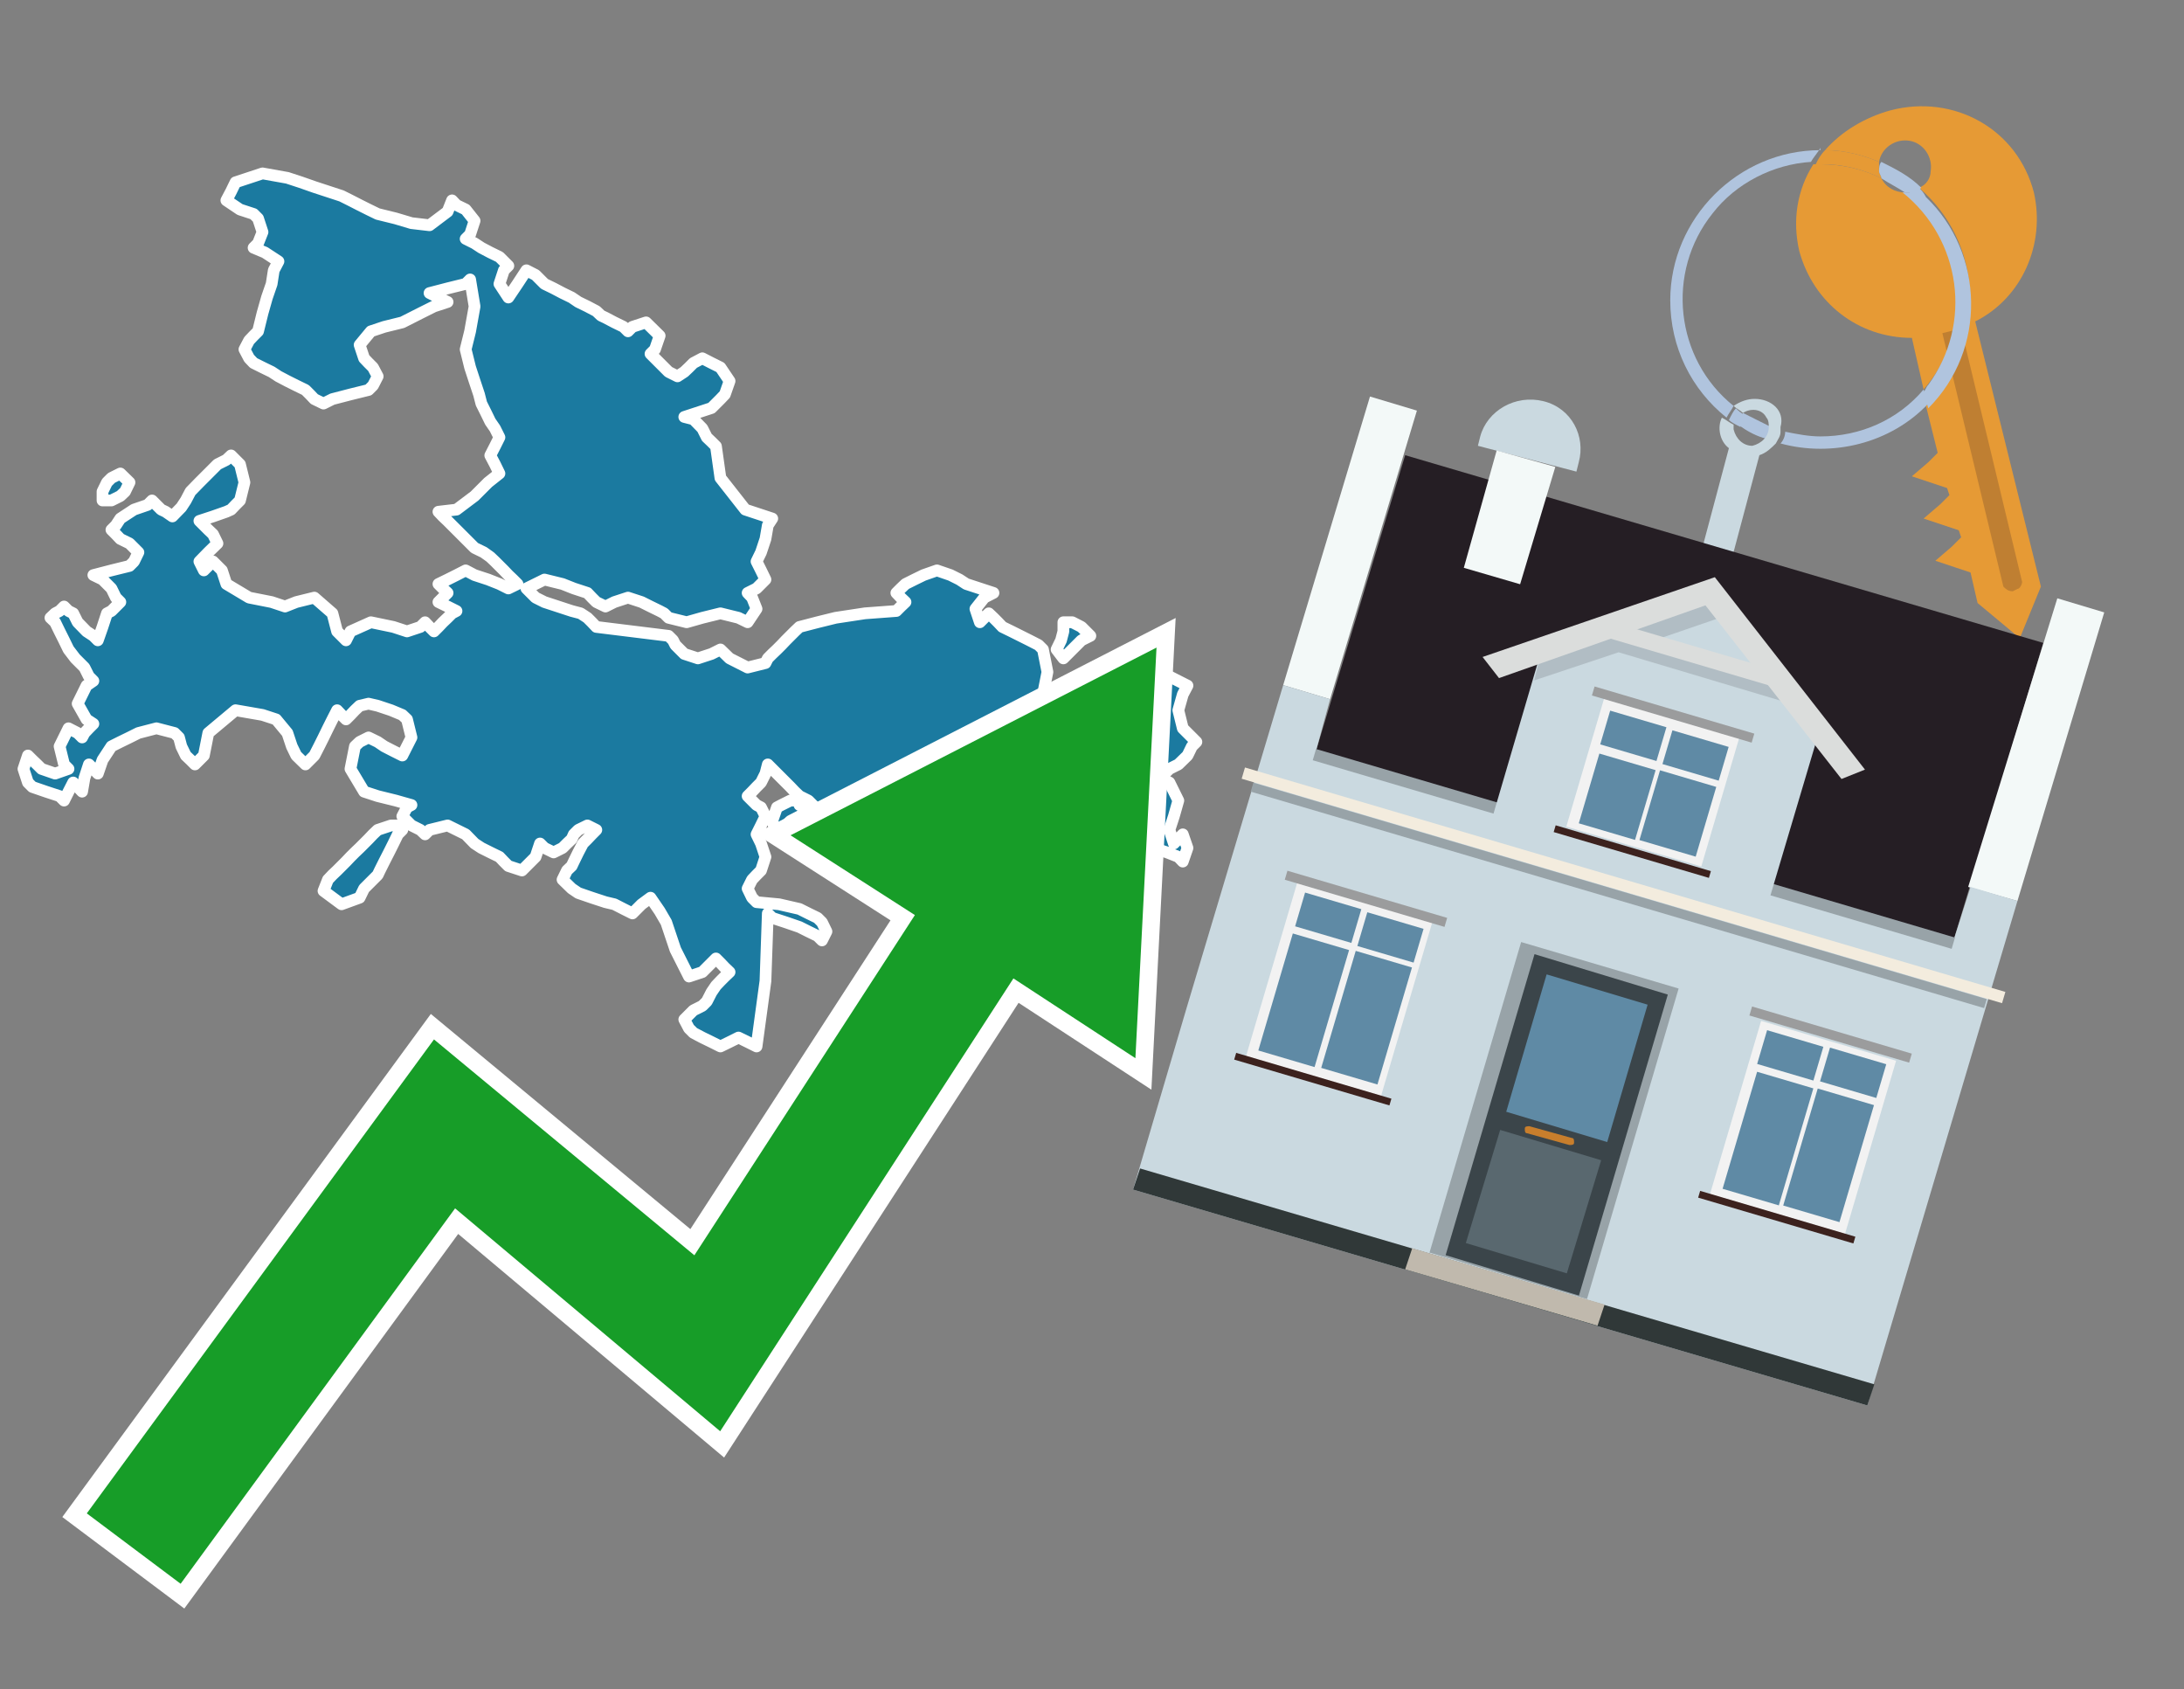 <?xml version="1.0" encoding="utf-8"?>
<!-- Generator: Adobe Illustrator 26.0.3, SVG Export Plug-In . SVG Version: 6.00 Build 0)  -->
<svg version="1.1" id="Text" xmlns="http://www.w3.org/2000/svg" xmlns:xlink="http://www.w3.org/1999/xlink" x="0px" y="0px"
	 width="93.1px" height="72px" viewBox="0 0 93.1 72" style="enable-background:new 0 0 93.1 72;" xml:space="preserve">
<rect x="0" y="0" width="93.1" height="72" fill="#808080" stroke="none"/>
<style type="text/css">
	.st0{fill:#1B7AA0;stroke:#FFFFFF;stroke-width:0.5;stroke-linejoin:round;}
	.st1{fill:none;stroke:#FFFFFF;stroke-width:1.5;stroke-miterlimit:10;}
	.st2{fill:#179D28;}
	.st3{fill:#E69A35;}
	.st4{fill:#B0C4DE;}
	.st5{fill:#CAD9E0;}
	.st6{fill:#BF7F32;}
	.st7{fill-rule:evenodd;clip-rule:evenodd;fill:#251E24;}
	.st8{fill-rule:evenodd;clip-rule:evenodd;fill:#F3F9F8;}
	.st9{fill-rule:evenodd;clip-rule:evenodd;fill:#CAD9E0;}
	.st10{fill-rule:evenodd;clip-rule:evenodd;fill:#303838;}
	.st11{fill-rule:evenodd;clip-rule:evenodd;fill:#98A3A8;}
	.st12{fill-rule:evenodd;clip-rule:evenodd;fill:#F3ECDE;}
	.st13{fill-rule:evenodd;clip-rule:evenodd;fill:#C0B9AD;}
	.st14{fill:#3B454A;}
	.st15{fill:#5F8AA5;}
	.st16{fill:#59686F;}
	.st17{fill:#C87E2C;}
	.st18{opacity:0.5;fill-rule:evenodd;clip-rule:evenodd;fill:#98A3A8;}
	.st19{fill-rule:evenodd;clip-rule:evenodd;fill:#DBDDDC;}
	.st20{fill-rule:evenodd;clip-rule:evenodd;fill:#F2F2F2;}
	.st21{fill-rule:evenodd;clip-rule:evenodd;fill:#5F8AA5;}
	.st22{fill-rule:evenodd;clip-rule:evenodd;fill:#9B9C9D;}
	.st23{fill-rule:evenodd;clip-rule:evenodd;fill:#3C221E;}
</style>
<path class="st0" d="M17.15,35.37L16.96,35.56L16.77,35.95L16.58,36.33L16.38,36.72L16.19,37.1L16.1,37.29L15.9,37.49L15.71,37.68L15.52,37.87L15.33,38.26L14.56,38.54L13.79,37.97L13.98,37.49L14.17,37.29L14.37,37.1L14.56,36.91L14.75,36.72L14.94,36.52L15.13,36.33L15.33,36.14L15.52,35.95L15.71,35.76L15.9,35.56L16.1,35.37L16.67,35.18L17.15,35.18ZM4.37,20.95L4.56,20.56L4.75,20.37L5.13,20.18L5.52,20.56L5.33,20.95L5.13,21.14L4.75,21.33L4.37,21.33ZM45.52,40.08L45.04,39.89L44.85,39.7L44.65,39.51L44.27,39.31L43.88,39.7L43.5,40.08L43.12,39.89L42.73,39.7L42.35,39.02L41.77,38.26L41.19,38.06L40.71,37.87L40.13,37.68L39.56,37.49L38.98,37.29L38.79,37.1L38.6,37.29L38.4,37.49L38.21,37.29L37.83,37.1L37.44,36.91L36.77,36.72L36.0,36.52L35.62,36.33L35.23,36.14L35.04,35.95L34.85,35.76L35.04,35.56L35.23,35.18L35.04,34.79L34.85,34.51L34.46,34.12L34.08,33.93L33.88,33.74L33.69,33.54L33.5,33.35L33.31,33.16L33.12,32.97L32.92,32.77L32.73,32.58L32.63,32.97L32.44,33.35L32.25,33.54L32.06,33.74L31.87,33.93L32.06,34.12L32.25,34.31L32.44,34.41L32.63,34.79L32.44,35.18L32.25,35.56L32.44,35.95L32.63,36.52L32.44,37.1L32.25,37.29L32.06,37.49L31.87,37.87L32.06,38.26L32.25,38.45L33.21,38.54L34.08,38.74L34.46,38.93L34.85,39.12L35.04,39.31L35.23,39.7L35.04,40.08L34.85,39.89L34.46,39.7L34.08,39.51L33.5,39.31L32.92,39.12L32.73,38.93L32.63,41.81L32.25,44.6L31.87,44.41L31.48,44.22L31.1,44.41L30.71,44.6L30.33,44.41L29.94,44.22L29.56,44.02L29.37,43.83L29.17,43.45L29.56,43.06L29.94,42.87L30.13,42.68L30.33,42.29L30.52,42.01L30.71,41.81L30.9,41.62L31.1,41.43L30.9,41.24L30.71,41.04L30.52,40.85L30.33,41.04L30.13,41.24L29.94,41.43L29.37,41.62L28.79,40.47L28.4,39.31L28.12,38.83L27.73,38.26L27.35,38.54L26.96,38.93L26.58,38.74L26.19,38.54L25.81,38.45L25.23,38.26L24.65,38.06L24.37,37.87L23.98,37.49L24.17,37.1L24.37,36.91L24.46,36.72L24.65,36.33L24.85,35.95L25.04,35.76L25.23,35.56L25.42,35.37L25.04,35.18L24.65,35.37L24.46,35.56L24.37,35.76L24.17,35.95L23.98,36.14L23.6,36.33L23.21,36.14L23.02,35.95L22.83,36.52L22.25,37.1L21.67,36.91L21.48,36.72L21.29,36.52L20.9,36.33L20.52,36.14L20.23,35.95L19.85,35.56L19.08,35.18L18.31,35.37L18.12,35.56L17.92,35.37L17.54,35.18L17.15,34.79L17.35,34.41L17.54,34.31L16.87,34.12L16.1,33.93L15.52,33.74L14.94,32.77L15.13,31.81L15.33,31.62L15.71,31.43L16.1,31.62L16.38,31.81L16.77,32.01L17.15,32.2L17.54,31.43L17.35,30.66L17.15,30.47L16.67,30.27L16.1,30.08L15.71,29.99L15.33,30.08L15.13,30.27L14.94,30.47L14.75,30.66L14.56,30.47L14.37,30.27L14.17,30.66L13.98,31.04L13.79,31.43L13.6,31.81L13.4,32.2L13.02,32.58L12.63,32.2L12.44,31.81L12.25,31.24L11.77,30.66L11.19,30.47L10.04,30.27L8.88,31.24L8.69,32.2L8.5,32.39L8.31,32.58L8.12,32.39L7.92,32.2L7.73,31.81L7.63,31.43L7.44,31.24L6.67,31.04L5.9,31.24L5.52,31.43L5.13,31.62L4.75,31.81L4.37,32.39L4.17,32.97L3.98,32.77L3.79,32.58L3.6,33.16L3.5,33.74L3.31,33.54L3.12,33.35L2.92,33.74L2.73,34.12L2.54,33.93L1.96,33.74L1.38,33.54L1.19,33.35L1.0,32.77L1.19,32.2L1.38,32.39L1.58,32.58L1.77,32.77L2.35,32.97L2.92,32.77L2.73,32.58L2.54,31.81L2.92,31.04L3.31,31.24L3.5,31.43L3.6,31.24L3.79,31.04L3.98,30.85L3.69,30.66L3.31,29.99L3.69,29.22L3.98,29.02L3.79,28.83L3.6,28.45L3.21,28.06L2.92,27.68L2.73,27.29L2.54,26.91L2.35,26.52L2.15,26.33L2.35,26.14L2.54,26.04L2.73,25.85L2.92,26.04L3.12,26.14L3.31,26.52L3.69,26.91L3.98,27.1L4.17,27.29L4.37,26.72L4.56,26.14L4.75,26.04L4.94,25.85L5.13,25.66L4.94,25.47L4.75,25.08L4.37,24.7L3.98,24.51L4.75,24.31L5.52,24.12L5.71,23.93L5.9,23.54L5.52,23.16L5.13,22.97L4.94,22.77L4.75,22.58L4.94,22.39L5.13,22.1L5.71,21.72L6.29,21.52L6.48,21.33L6.67,21.52L6.87,21.72L7.06,21.81L7.35,22.01L7.73,21.62L7.92,21.33L8.12,20.95L8.5,20.56L8.88,20.18L9.27,19.79L9.65,19.6L9.85,19.41L10.04,19.6L10.23,19.79L10.42,20.56L10.23,21.33L10.04,21.52L9.85,21.72L9.65,21.81L9.08,22.01L8.5,22.2L8.69,22.39L8.88,22.58L9.08,22.77L9.27,23.16L8.88,23.54L8.5,23.93L8.69,24.31L8.88,24.12L9.08,23.93L9.27,24.12L9.46,24.31L9.65,24.89L10.62,25.47L11.58,25.66L12.15,25.85L12.63,25.66L13.4,25.47L14.17,26.14L14.37,26.91L14.56,27.1L14.75,27.29L14.94,26.91L15.81,26.52L16.77,26.72L17.35,26.91L17.92,26.72L18.12,26.52L18.31,26.72L18.5,26.91L18.69,26.72L18.88,26.52L19.08,26.33L19.27,26.14L19.46,26.04L19.08,25.85L18.69,25.66L18.88,25.47L19.08,25.27L18.88,25.08L18.69,24.89L19.08,24.7L19.46,24.51L19.85,24.31L20.23,24.51L20.81,24.7L21.29,24.89L21.67,25.08L22.06,24.89L21.87,24.7L21.67,24.51L21.48,24.31L21.29,24.12L21.1,23.93L20.9,23.74L20.62,23.54L20.23,23.35L20.04,23.16L19.85,22.97L19.65,22.77L19.46,22.58L19.27,22.39L19.08,22.2L18.88,22.01L18.69,21.81L19.46,21.72L20.23,21.14L20.81,20.56L21.29,20.18L21.1,19.79L20.9,19.41L21.1,19.02L21.29,18.64L21.1,18.26L20.9,17.97L20.71,17.58L20.52,17.2L20.42,16.81L20.23,16.24L20.04,15.66L19.85,14.89L20.04,14.12L20.23,13.06L20.04,11.91L19.85,12.1L19.08,12.29L18.31,12.49L18.69,12.68L19.08,12.87L18.5,13.06L17.92,13.35L17.15,13.74L16.38,13.93L15.81,14.12L15.33,14.7L15.52,15.27L15.71,15.47L15.9,15.66L16.1,16.04L15.9,16.43L15.71,16.62L14.94,16.81L14.17,17.01L13.79,17.2L13.4,17.01L13.21,16.81L13.02,16.62L12.63,16.43L12.25,16.24L11.87,16.04L11.58,15.85L11.19,15.66L10.81,15.47L10.62,15.27L10.42,14.89L10.62,14.51L10.81,14.31L11.0,14.12L11.19,13.35L11.38,12.68L11.58,12.1L11.67,11.52L11.87,11.14L11.29,10.76L10.81,10.56L11.0,10.37L11.19,9.89L11.0,9.31L10.81,9.12L10.23,8.93L9.65,8.54L9.85,8.16L10.04,7.77L11.19,7.39L12.25,7.58L12.83,7.77L13.4,7.97L13.98,8.16L14.56,8.35L14.94,8.54L15.33,8.74L15.71,8.93L16.1,9.12L16.87,9.31L17.54,9.51L18.31,9.6L19.08,9.02L19.27,8.54L19.46,8.74L19.85,8.93L20.23,9.41L20.04,9.99L19.85,10.18L20.23,10.37L20.52,10.56L20.9,10.76L21.29,10.95L21.48,11.14L21.67,11.33L21.48,11.52L21.29,12.1L21.67,12.68L22.06,12.1L22.44,11.52L22.83,11.72L23.02,11.91L23.21,12.1L23.6,12.29L23.98,12.49L24.37,12.68L24.65,12.87L25.04,13.06L25.42,13.26L25.62,13.45L25.81,13.54L26.19,13.74L26.58,13.93L26.77,14.12L26.96,13.93L27.54,13.74L28.12,14.31L27.92,14.89L27.73,15.08L27.92,15.27L28.12,15.47L28.31,15.66L28.5,15.85L28.88,16.04L29.17,15.85L29.37,15.66L29.56,15.47L29.94,15.27L30.33,15.47L30.71,15.66L31.1,16.24L30.9,16.81L30.71,17.01L30.52,17.2L30.33,17.39L29.75,17.58L29.17,17.77L29.56,17.87L29.94,18.26L30.13,18.64L30.33,18.83L30.52,19.02L30.71,20.37L31.77,21.72L32.92,22.1L32.73,22.39L32.63,22.97L32.44,23.54L32.25,23.93L32.44,24.31L32.63,24.7L32.25,25.08L31.87,25.27L32.06,25.47L32.25,25.95L31.87,26.52L31.48,26.33L30.71,26.14L29.94,26.33L29.27,26.52L28.5,26.33L28.31,26.14L28.12,26.04L27.73,25.85L27.35,25.66L26.77,25.47L26.19,25.66L25.81,25.85L25.42,25.66L25.23,25.47L25.04,25.27L24.46,25.08L23.98,24.89L23.21,24.7L22.44,25.08L22.83,25.47L23.21,25.66L23.79,25.85L24.37,26.04L24.75,26.14L25.04,26.33L25.23,26.52L25.42,26.72L26.96,26.91L28.5,27.1L28.69,27.29L28.79,27.49L28.98,27.68L29.17,27.87L29.75,28.06L30.33,27.87L30.71,27.68L31.1,28.06L31.87,28.45L32.63,28.26L32.73,28.06L32.92,27.87L33.12,27.68L33.31,27.49L33.5,27.29L33.69,27.1L33.88,26.91L34.08,26.72L34.85,26.52L35.62,26.33L36.87,26.14L38.21,26.04L38.4,25.85L38.6,25.66L38.4,25.47L38.21,25.27L38.4,25.08L38.6,24.89L38.98,24.7L39.37,24.51L39.94,24.31L40.52,24.51L40.9,24.7L41.19,24.89L41.77,25.08L42.35,25.27L41.96,25.47L41.58,25.95L41.77,26.52L41.96,26.33L42.15,26.14L42.35,26.33L42.54,26.52L42.73,26.72L43.12,26.91L43.5,27.1L43.88,27.29L44.27,27.49L44.46,27.68L44.65,28.64L44.46,29.6L44.27,29.99L44.46,30.27L44.65,30.08L45.23,29.99L45.71,30.08L46.29,30.27L46.87,29.79L47.06,29.22L47.25,28.83L48.21,28.45L49.17,28.64L49.85,28.83L50.62,29.22L50.42,29.6L50.23,30.27L50.42,31.04L50.62,31.24L50.81,31.43L51.0,31.62L50.81,31.81L50.62,32.2L50.23,32.58L49.85,32.77L49.65,32.97L49.46,33.16L49.85,33.35L50.23,34.12L50.04,34.79L49.85,35.37L50.04,35.95L50.23,35.76L50.42,35.56L50.62,36.14L50.42,36.72L50.23,36.52L49.75,36.33L49.17,36.14L48.98,35.95L48.79,36.91L48.02,37.87L47.25,37.68L46.67,37.49L46.1,37.29L45.33,37.1L44.65,36.91L44.08,36.72L43.5,37.58L43.69,38.54L43.88,38.74L44.27,38.93L44.65,38.74L44.85,38.54L45.04,38.45L45.33,38.26L45.71,38.83L45.9,39.31L46.1,39.7L46.1,40.08ZM45.71,26.52L46.1,26.72L46.29,26.91L46.48,27.1L46.1,27.29L45.71,27.68L45.33,28.06L45.04,27.68L45.23,27.29L45.33,26.91L45.33,26.52ZM34.08,34.31L34.27,34.41L34.46,34.6L34.08,34.79L33.69,34.99L33.5,35.18L33.31,35.37L33.12,35.56L32.92,34.99L33.12,34.41L33.31,34.31L33.69,34.12L34.08,34.12ZM46.87,40.08L47.63,40.66L47.06,41.24L46.48,41.04L46.29,40.85L46.1,40.47L46.1,40.08Z"/>
<polygon class="st1" points="49.3,27.6 33.7,35.6 39,39 29.6,53.5 18.5,44.3 3.7,64.5 7.7,67.5 19.4,51.5 30.7,61 43.2,41.7 
	48.4,45.1 "/>
<polygon class="st2" points="49.3,27.6 33.7,35.6 39,39 29.6,53.5 18.5,44.3 3.7,64.5 7.7,67.5 19.4,51.5 30.7,61 43.2,41.7 
	48.4,45.1 "/>
<path class="st3" d="M80.2,7.6c0-0.1-0.1-0.2-0.1-0.3c0-0.1,0-0.3,0-0.4c-0.7-0.3-1.5-0.5-2.3-0.5c-0.2,0.2-0.3,0.4-0.4,0.6
	c0.1,0,0.2,0,0.3,0C78.5,7,79.4,7.2,80.2,7.6z"/>
<path class="st4" d="M77.6,6.4c-3.5,0-6.4,2.9-6.4,6.4c0,2,0.9,3.8,2.4,5c0.1-0.2,0.2-0.3,0.3-0.5c-2.5-2-2.9-5.7-0.9-8.2
	c1-1.3,2.6-2.1,4.2-2.2c0.1-0.2,0.3-0.4,0.4-0.6V6.4z"/>
<path class="st3" d="M84.2,13.7c2-1,3-3.3,2.5-5.5C86,5.5,83.3,4,80.6,4.7c-1.1,0.3-2.1,0.9-2.8,1.7c0.8,0,1.6,0.2,2.3,0.5
	c0.1-0.6,0.7-1,1.3-0.9c0.6,0.1,1,0.7,0.9,1.3c0,0.3-0.2,0.6-0.5,0.7c2.7,2.3,2.9,6.4,0.6,9c-0.1,0.1-0.2,0.2-0.3,0.3l0.5,2
	l-0.4,0.4l-0.7,0.6l0.9,0.3l0.6,0.2l0.1,0.3l-0.4,0.4L82,22.1l0.9,0.3l0.6,0.2l0.1,0.3l-0.4,0.4l-0.7,0.6l0.9,0.3l0.6,0.2l0.3,1.3
	l1.8,1.5L87,25L84.2,13.7z"/>
<path class="st3" d="M81.2,8.2c-0.4,0-0.8-0.2-1-0.6C79.4,7.2,78.5,7,77.6,7c-0.1,0-0.2,0-0.3,0c-0.7,1.1-0.9,2.4-0.6,3.7
	c0.6,2.2,2.5,3.7,4.8,3.7l0.5,2.2c2.1-2.4,1.9-6.1-0.6-8.2C81.3,8.3,81.2,8.3,81.2,8.2z"/>
<path class="st4" d="M74.1,18.1c0.4,0.3,0.8,0.5,1.2,0.6c0.1-0.1,0.2-0.3,0.2-0.5l0,0c-0.4-0.2-0.8-0.4-1.2-0.6
	C74.2,17.8,74.1,17.9,74.1,18.1z"/>
<path class="st4" d="M74.4,17.7c-0.2-0.1-0.3-0.2-0.4-0.3c-0.1,0.1-0.2,0.3-0.3,0.5c0.1,0.1,0.3,0.2,0.5,0.3
	C74.1,17.9,74.2,17.8,74.4,17.7z"/>
<path class="st5" d="M74.8,17c-0.3,0-0.6,0.1-0.9,0.3c0.1,0.1,0.3,0.2,0.4,0.3c0.3-0.2,0.8-0.2,1,0.2c0.1,0.1,0.1,0.3,0.1,0.4l0,0
	c0,0.4-0.3,0.7-0.7,0.8c-0.4,0-0.7-0.3-0.8-0.7c0,0,0,0,0-0.1v-0.1c-0.2-0.1-0.3-0.2-0.5-0.3c-0.2,0.4-0.1,1,0.3,1.3l-1.2,4.5
	l1.3,0.3l1.2-4.5c0.3-0.1,0.5-0.3,0.7-0.5c0.1-0.2,0.2-0.3,0.2-0.5c0-0.1,0-0.1,0-0.2C76.1,17.5,75.5,17,74.8,17z"/>
<path class="st6" d="M86,25.1l-0.2,0.1c-0.2,0-0.3-0.1-0.4-0.2l0,0l-2.6-10.8l0.8-0.2l2.6,10.8C86.2,24.9,86.1,25.1,86,25.1L86,25.1
	z"/>
<path class="st4" d="M80.1,7.3c0,0.1,0.1,0.2,0.1,0.3c0.3,0.2,0.7,0.4,1,0.6c0.1,0,0.2,0,0.3,0c0.1,0,0.3-0.1,0.4-0.2
	c-0.5-0.5-1.1-0.8-1.7-1.1C80.1,7,80.1,7.2,80.1,7.3z"/>
<path class="st4" d="M77.6,18.6c-0.5,0-1-0.1-1.5-0.2c0,0.2-0.1,0.4-0.2,0.5c2.2,0.6,4.7,0,6.3-1.7L82,16.6
	C80.9,17.9,79.3,18.6,77.6,18.6z"/>
<path class="st4" d="M81.8,8c-0.1,0.1-0.2,0.1-0.4,0.2c-0.1,0-0.2,0-0.3,0c2.5,2,3,5.6,1.1,8.2c-0.1,0.1-0.1,0.2-0.2,0.3l0.2,0.7
	c2.5-2.5,2.4-6.6-0.1-9C82,8.2,81.9,8.1,81.8,8L81.8,8z"/>
<g>
	<polygon class="st7" points="56.1,32 83.3,40 87.1,27.4 59.9,19.4 56.1,32 	"/>
	<polygon class="st8" points="54.7,29.2 56.7,29.8 60.4,17.5 58.4,16.9 54.7,29.2 	"/>
	<polygon class="st8" points="83.9,37.8 86,38.4 89.7,26.1 87.7,25.5 83.9,37.8 	"/>
	<polygon class="st9" points="50.6,42.9 54.7,29.2 56.7,29.8 56.1,32 83.3,40 84,37.8 86,38.4 79.6,59.9 48.3,50.7 	"/>
	<polygon class="st10" points="48.3,50.7 48.6,49.8 79.9,59 79.6,59.9 48.3,50.7 	"/>
	
		<rect x="55.4" y="36" transform="matrix(-0.959 -0.283 0.283 -0.959 126.136 90.641)" class="st11" width="28.4" height="0.5"/>
	<path class="st9" d="M67.3,19.7l-0.1,0.4L63,19l0.1-0.4c0.3-1.1,1.5-1.8,2.7-1.5l0,0C67,17.4,67.6,18.6,67.3,19.7z"/>
	<rect x="52.3" y="37.5" transform="matrix(0.959 0.283 -0.283 0.959 13.528 -18.053)" class="st12" width="33.8" height="0.5"/>
	<rect x="52.7" y="38" transform="matrix(0.959 0.283 -0.283 0.959 13.644 -18)" class="st11" width="32.6" height="0.4"/>
	<polygon class="st8" points="63.8,19.2 66.3,19.9 64.8,24.9 62.4,24.2 63.8,19.2 	"/>
	<g>
		<polygon class="st13" points="59.9,54.1 60.2,53.2 68.4,55.6 68.1,56.5 59.9,54.1 		"/>
		<g>
			
				<rect x="62.7" y="40.9" transform="matrix(-0.959 -0.283 0.283 -0.959 116.206 112.332)" class="st11" width="7" height="13.8"/>
			<g transform="matrix( 0.861, 0, 0, 0.861, 2148,666.7) ">
				<g>
					<g>
						<g id="Symbol_9_0_Layer2_0_MEMBER_8_MEMBER_12_MEMBER_0_FILL_00000093138799685286719200000007935211885926770846_">
							<path class="st14" d="M-2412.2-725.1l-6.6-2l-4.4,14.9l6.6,2L-2412.2-725.1z"/>
						</g>
					</g>
				</g>
			</g>
			<g transform="matrix( 0.861, 0, 0, 0.861, 2148,666.7) ">
				<g>
					<g id="Symbol_9_0_Layer2_0_MEMBER_8_MEMBER_12_MEMBER_1_MEMBER_1_FILL_98_">
						<path class="st15" d="M-2418.2-726.1l-2,6.8l5,1.5l2-6.8L-2418.2-726.1z"/>
					</g>
				</g>
			</g>
			<g transform="matrix( 0.861, 0, 0, 0.861, 2148,666.7) ">
				<g>
					<g id="Symbol_9_0_Layer2_0_MEMBER_8_MEMBER_12_MEMBER_1_MEMBER_1_FILL_97_">
						<path class="st16" d="M-2420.5-718.4l-1.7,5.6l5,1.5l1.7-5.6L-2420.5-718.4z"/>
					</g>
				</g>
			</g>
			<path class="st17" d="M67,48.5L65.2,48c-0.1,0-0.2,0-0.2,0.1l0,0c0,0.1,0,0.2,0.1,0.2l1.8,0.5c0.1,0,0.2,0,0.2-0.1l0,0
				C67.1,48.6,67.1,48.5,67,48.5z"/>
		</g>
	</g>
	<polygon class="st9" points="63.6,34.9 75.4,38.4 77.6,31 72.9,25.2 65.8,27.4 	"/>
	<path class="st18" d="M65.7,27.8l1.5-0.5l0,0l0,0l5.8-2l0.4,1l-3.2,1.1c2.1,0.6,5.8,1.7,5.9,1.7l0.6,1l-7.7-2.3L65.4,29L65.7,27.8z
		"/>
	<polygon class="st19" points="63.2,28 73.1,24.6 73.1,24.6 73.1,24.6 79.5,32.8 78.5,33.2 72.7,25.8 63.9,28.9 	"/>
	
		<rect x="68.2" y="27.5" transform="matrix(-0.959 -0.283 0.283 -0.959 133.162 74.924)" class="st19" width="7.5" height="0.7"/>
	<g>
		
			<rect x="73.9" y="44.1" transform="matrix(-0.959 -0.283 0.283 -0.959 137.038 115.798)" class="st20" width="6" height="7.7"/>
		<g>
			<g>
				
					<rect x="72.7" y="47.3" transform="matrix(0.283 -0.959 0.959 0.283 7.496 106.999)" class="st21" width="5.2" height="2.5"/>
			</g>
			<g>
				
					<rect x="75.6" y="43.7" transform="matrix(0.283 -0.959 0.959 0.283 11.601 105.479)" class="st21" width="1.5" height="2.5"/>
			</g>
		</g>
		<g>
			<g>
				<rect x="75.4" y="48" transform="matrix(0.283 -0.959 0.959 0.283 8.645 110.104)" class="st21" width="5.2" height="2.5"/>
			</g>
			<g>
				
					<rect x="78.3" y="44.5" transform="matrix(0.283 -0.959 0.959 0.283 12.751 108.584)" class="st21" width="1.5" height="2.5"/>
			</g>
		</g>
		
			<rect x="74.5" y="43.9" transform="matrix(-0.959 -0.283 0.283 -0.959 140.405 108.473)" class="st22" width="7.1" height="0.4"/>
		
			<rect x="72.3" y="51.7" transform="matrix(-0.959 -0.283 0.283 -0.959 133.711 123.037)" class="st23" width="6.9" height="0.3"/>
	</g>
	<g>
		
			<rect x="54.2" y="38.3" transform="matrix(-0.959 -0.283 0.283 -0.959 100.01 98.778)" class="st20" width="6" height="7.7"/>
		<g>
			<g>
				<rect x="53" y="41.4" transform="matrix(0.283 -0.959 0.959 0.283 -1.062 83.882)" class="st21" width="5.2" height="2.5"/>
			</g>
			<g>
				
					<rect x="55.9" y="37.9" transform="matrix(0.283 -0.959 0.959 0.283 3.043 82.362)" class="st21" width="1.5" height="2.5"/>
			</g>
		</g>
		<g>
			<g>
				
					<rect x="55.7" y="42.2" transform="matrix(0.283 -0.959 0.959 0.283 8.761857e-02 86.987)" class="st21" width="5.2" height="2.5"/>
			</g>
			<g>
				
					<rect x="58.5" y="38.7" transform="matrix(0.283 -0.959 0.959 0.283 4.193 85.468)" class="st21" width="1.5" height="2.5"/>
			</g>
		</g>
		
			<rect x="54.8" y="38" transform="matrix(-0.959 -0.283 0.283 -0.959 103.376 91.454)" class="st22" width="7.1" height="0.4"/>
		
			<rect x="52.6" y="45.9" transform="matrix(-0.959 -0.283 0.283 -0.959 96.682 106.017)" class="st23" width="6.9" height="0.3"/>
	</g>
	<g>
		
			<rect x="67.5" y="30.6" transform="matrix(-0.959 -0.283 0.283 -0.959 128.596 85.376)" class="st20" width="6" height="5.7"/>
		<g>
			<g>
				
					<rect x="67.3" y="32.7" transform="matrix(0.283 -0.959 0.959 0.283 16.896 90.376)" class="st21" width="3.1" height="2.5"/>
			</g>
			<g>
				<rect x="68.9" y="30.1" transform="matrix(0.283 -0.959 0.959 0.283 19.85 89.283)" class="st21" width="1.5" height="2.5"/>
			</g>
		</g>
		<g>
			<g>
				<rect x="70" y="33.4" transform="matrix(0.283 -0.959 0.959 0.283 18.046 93.481)" class="st21" width="3.1" height="2.5"/>
			</g>
			<g>
				
					<rect x="71.5" y="30.9" transform="matrix(0.283 -0.959 0.959 0.283 21 92.388)" class="st21" width="1.5" height="2.5"/>
			</g>
		</g>
		
			<rect x="67.8" y="30.3" transform="matrix(-0.959 -0.283 0.283 -0.959 131.115 79.896)" class="st22" width="7.1" height="0.4"/>
		
			<rect x="66.2" y="36.1" transform="matrix(-0.959 -0.283 0.283 -0.959 126.117 90.77)" class="st23" width="6.9" height="0.3"/>
	</g>
</g>
</svg>
